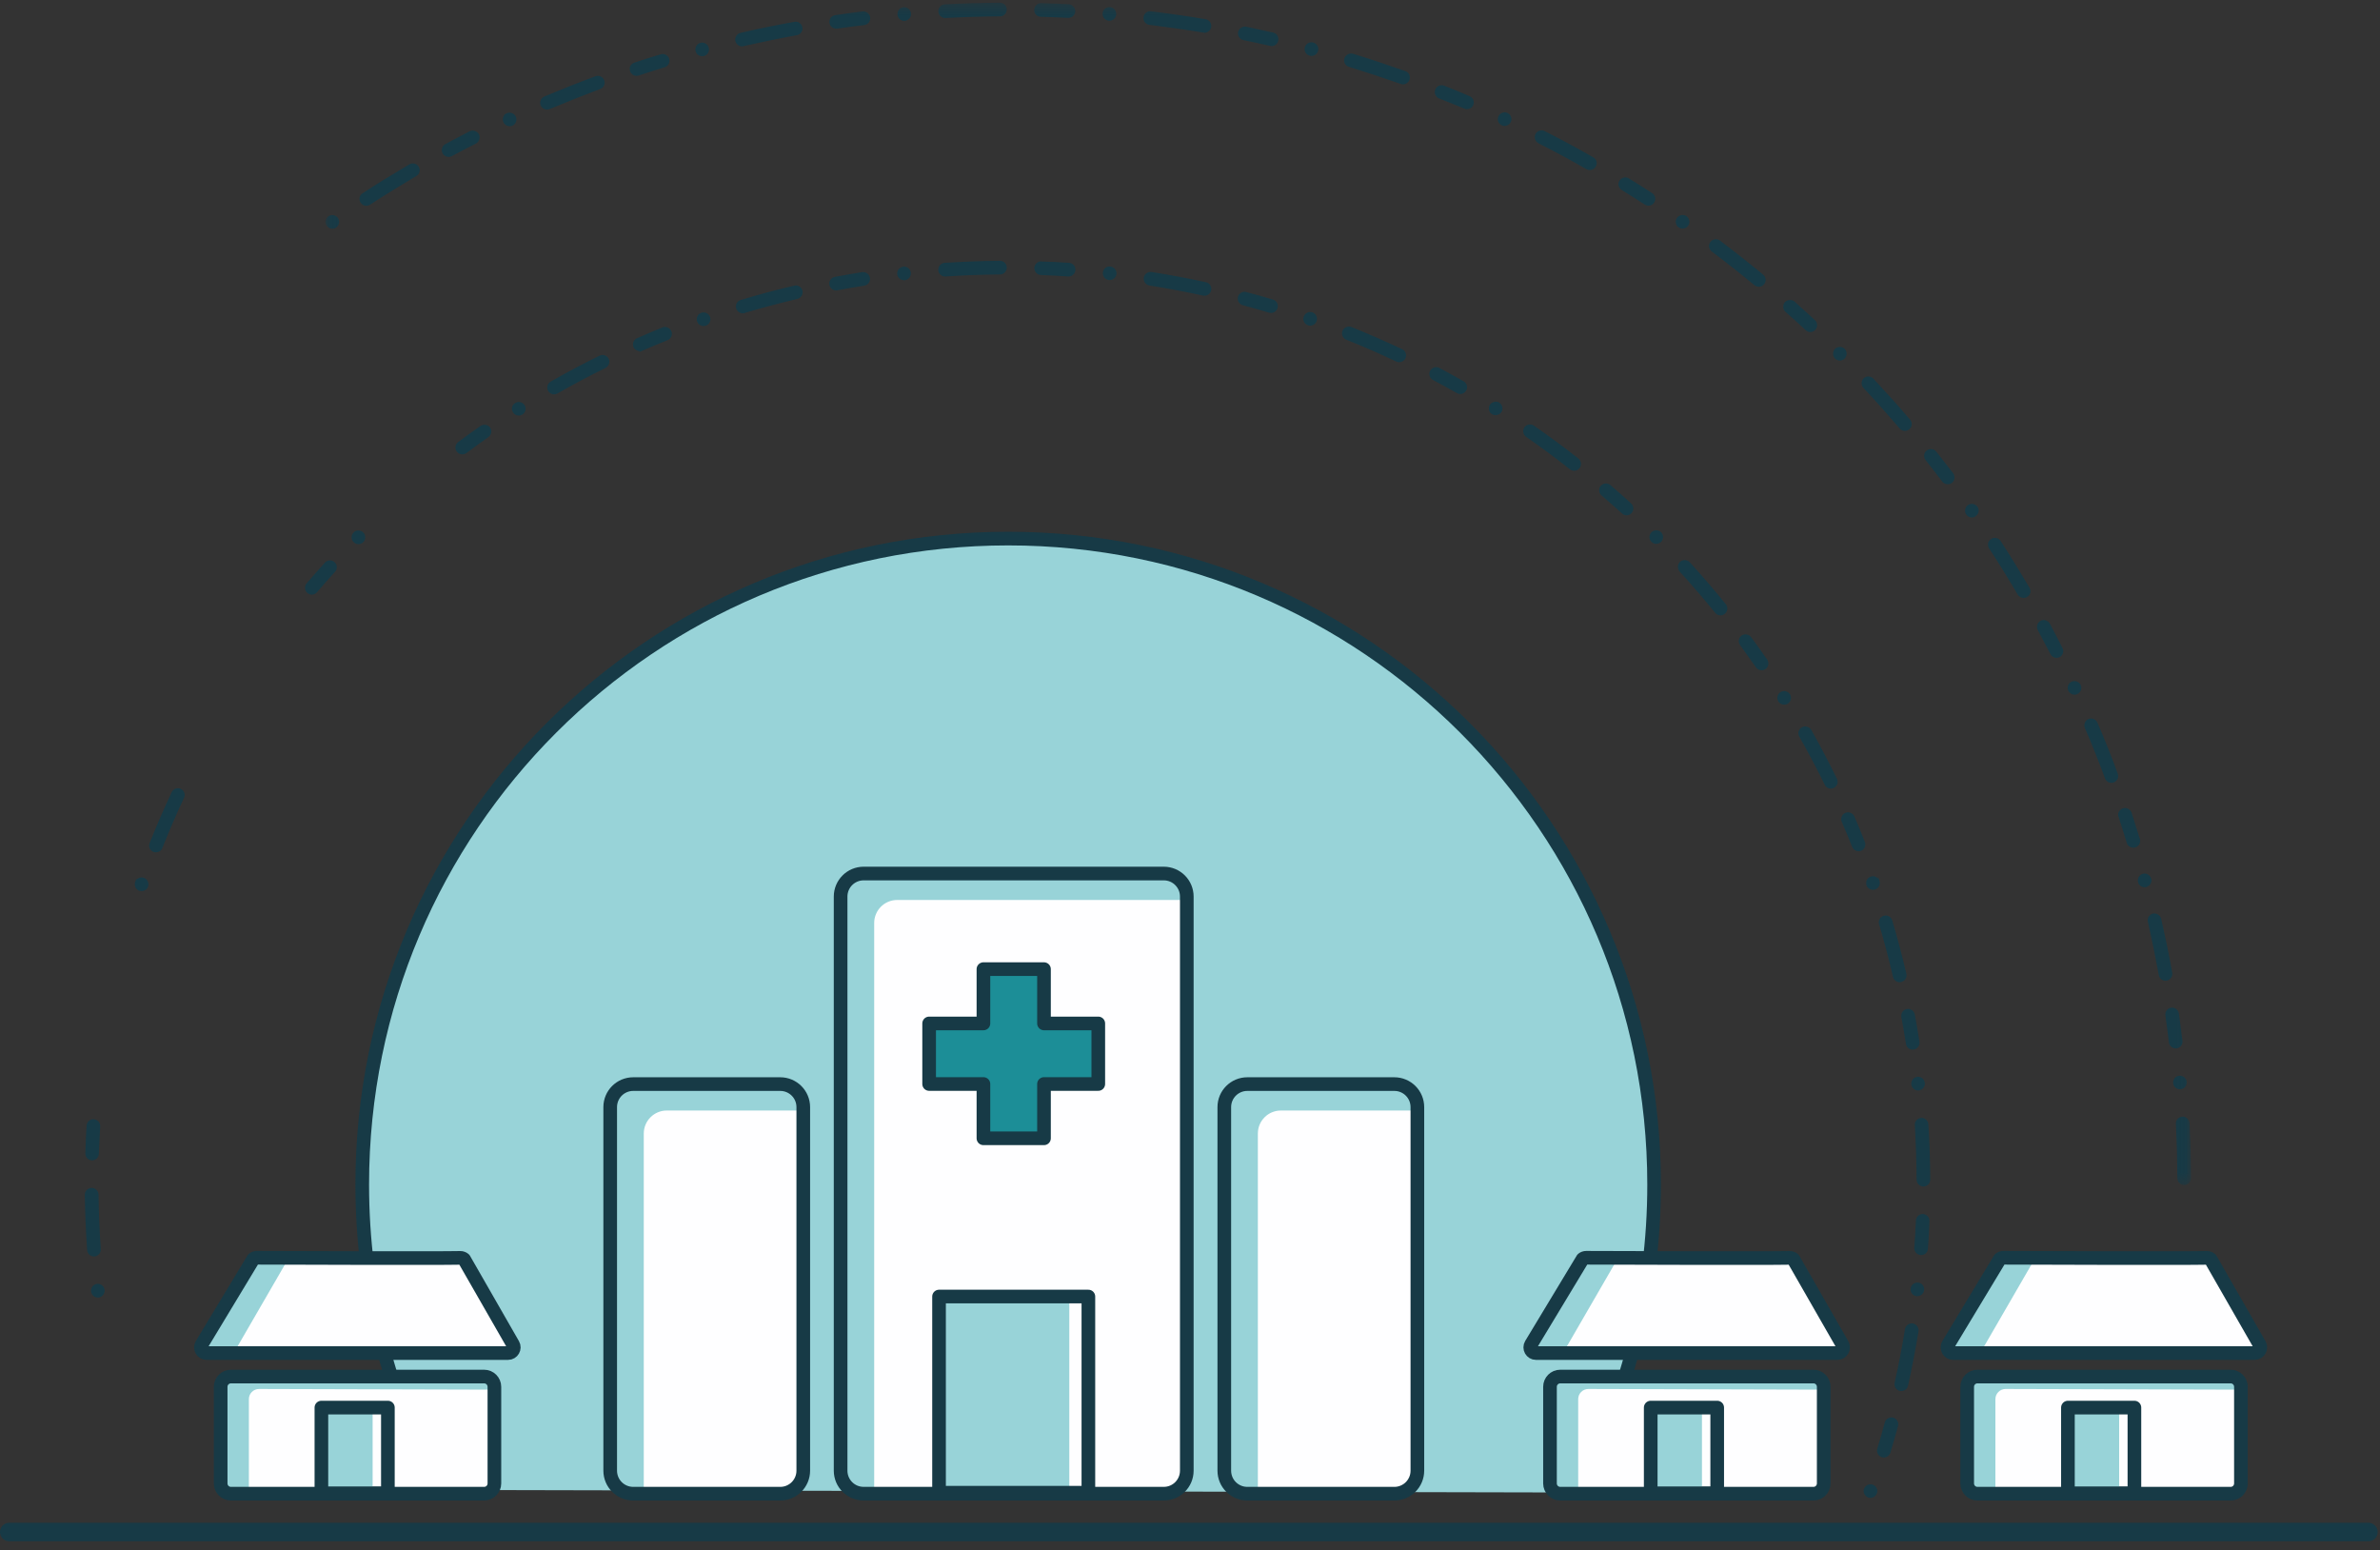 <?xml version="1.0" encoding="UTF-8"?>
<svg width="218px" height="142px" viewBox="0 0 218 142" version="1.1" xmlns="http://www.w3.org/2000/svg" xmlns:xlink="http://www.w3.org/1999/xlink">
    <rect x="0" y="0" width="218" height="142" fill="#333333" stroke="none"/>
    <!-- Generator: Sketch 63.1 (92452) - https://sketch.com -->
    <title>U5M Key Facts-3</title>
    <desc>Created with Sketch.</desc>
    <defs>
        <polygon id="path-1" points="0.06 0.338 170.942 0.338 170.942 108.625 0.06 108.625"></polygon>
    </defs>
    <g id="Exemplars-Platform" stroke="none" stroke-width="1" fill="none" fill-rule="evenodd">
        <g id="U5M-Topic-Page" transform="translate(-822, -1442)">
            <g id="U5M-Key-Facts-3" transform="translate(822, 1437)">
                <g id="Group-61" transform="translate(0, 4)">
                    <g id="Group-3" transform="translate(29.75, 0.912)">
                        <mask id="mask-2" fill="white">
                            <use xlink:href="#path-1"></use>
                        </mask>
                        <g id="Clip-2"></g>
                        <path d="M68.105,1.725 L68.08,1.725 C67.28,1.687 66.43,1.649 65.592,1.625 C65.242,1.625 64.967,1.336 64.98,0.986 C64.992,0.65 65.267,0.375 65.605,0.375 C66.48,0.399 67.33,0.437 68.142,0.475 C68.305,0.487 68.455,0.561 68.567,0.687 C68.692,0.8 68.742,0.962 68.742,1.136 C68.717,1.475 68.442,1.725 68.105,1.725 L68.105,1.725 Z M56.817,1.737 C56.492,1.737 56.217,1.475 56.205,1.149 C56.18,0.787 56.442,0.5 56.792,0.487 C58.417,0.399 60.105,0.349 61.842,0.337 C62.192,0.337 62.467,0.611 62.467,0.962 C62.467,1.125 62.405,1.286 62.28,1.399 C62.167,1.525 62.017,1.587 61.842,1.587 C60.217,1.599 58.542,1.649 56.855,1.737 L56.817,1.737 Z M71.867,1.987 L71.817,1.987 C71.467,1.95 71.217,1.649 71.242,1.299 C71.267,0.962 71.567,0.724 71.917,0.737 C72.08,0.75 72.23,0.824 72.342,0.95 C72.442,1.074 72.505,1.249 72.492,1.412 C72.467,1.737 72.192,1.987 71.867,1.987 L71.867,1.987 Z M53.08,2 C52.755,2 52.48,1.75 52.455,1.425 C52.442,1.262 52.492,1.1 52.592,0.962 C52.705,0.836 52.855,0.761 53.017,0.75 L53.08,0.75 C53.392,0.75 53.667,1 53.692,1.312 C53.73,1.661 53.467,1.961 53.13,2 L53.08,2 Z M46.842,2.711 C46.53,2.711 46.267,2.486 46.23,2.174 C46.205,2.011 46.242,1.85 46.342,1.711 C46.442,1.587 46.592,1.499 46.755,1.475 C47.517,1.362 48.33,1.249 49.255,1.136 C49.605,1.1 49.917,1.349 49.955,1.687 C49.967,1.85 49.93,2.011 49.83,2.15 C49.717,2.274 49.58,2.362 49.405,2.386 C48.605,2.475 47.78,2.586 46.93,2.711 L46.842,2.711 Z M80.58,3.087 C80.542,3.087 80.505,3.087 80.467,3.074 C78.892,2.811 77.23,2.575 75.53,2.362 C75.192,2.324 74.942,2.011 74.992,1.661 C75.03,1.325 75.33,1.074 75.68,1.125 C77.392,1.336 79.067,1.575 80.68,1.85 C80.842,1.874 80.98,1.961 81.08,2.1 C81.18,2.236 81.217,2.399 81.192,2.562 C81.142,2.861 80.88,3.087 80.58,3.087 L80.58,3.087 Z M86.717,4.311 C86.68,4.311 86.63,4.3 86.58,4.287 C85.642,4.075 84.867,3.912 84.142,3.762 C83.805,3.686 83.592,3.362 83.655,3.024 C83.73,2.687 84.067,2.475 84.405,2.536 C85.205,2.711 86.042,2.887 86.867,3.074 C87.03,3.111 87.167,3.2 87.255,3.35 C87.342,3.486 87.367,3.662 87.33,3.825 C87.267,4.111 87.017,4.311 86.717,4.311 L86.717,4.311 Z M38.217,4.337 C37.93,4.337 37.68,4.125 37.605,3.849 C37.567,3.686 37.605,3.524 37.692,3.374 C37.78,3.237 37.917,3.137 38.08,3.1 C39.742,2.711 41.405,2.375 43.017,2.086 C43.342,2.011 43.68,2.25 43.742,2.586 C43.78,2.749 43.742,2.911 43.642,3.05 C43.555,3.187 43.405,3.287 43.242,3.312 C41.592,3.612 39.955,3.949 38.355,4.311 C38.305,4.324 38.267,4.337 38.217,4.337 L38.217,4.337 Z M90.38,5.211 C90.317,5.211 90.267,5.199 90.217,5.187 C89.88,5.099 89.68,4.762 89.767,4.424 C89.855,4.099 90.205,3.886 90.542,3.987 C90.692,4.025 90.83,4.125 90.917,4.274 C91.005,4.411 91.03,4.586 90.98,4.75 C90.905,5.025 90.655,5.211 90.38,5.211 L90.38,5.211 Z M34.567,5.237 C34.28,5.237 34.03,5.049 33.967,4.774 C33.917,4.612 33.942,4.45 34.03,4.3 C34.105,4.161 34.242,4.061 34.405,4.011 C34.73,3.925 35.08,4.125 35.167,4.45 C35.217,4.612 35.192,4.786 35.105,4.925 C35.03,5.075 34.892,5.175 34.73,5.225 C34.68,5.237 34.617,5.237 34.567,5.237 L34.567,5.237 Z M28.567,7.037 C28.292,7.037 28.042,6.861 27.967,6.611 C27.917,6.449 27.917,6.275 27.992,6.125 C28.067,5.986 28.205,5.874 28.355,5.824 C29.292,5.511 30.055,5.275 30.767,5.062 C31.08,4.962 31.455,5.149 31.542,5.461 C31.642,5.8 31.467,6.149 31.13,6.249 C30.455,6.449 29.717,6.687 28.855,6.974 L28.755,7.011 C28.692,7.024 28.63,7.037 28.567,7.037 L28.567,7.037 Z M98.755,7.811 C98.692,7.811 98.617,7.799 98.555,7.775 C97.017,7.236 95.43,6.711 93.817,6.212 C93.48,6.112 93.292,5.761 93.392,5.437 C93.492,5.112 93.855,4.925 94.18,5.012 C95.73,5.487 97.342,6.024 98.967,6.599 C99.13,6.649 99.255,6.761 99.33,6.911 C99.392,7.074 99.405,7.236 99.355,7.399 C99.255,7.649 99.017,7.811 98.755,7.811 L98.755,7.811 Z M104.617,10.086 C104.542,10.086 104.455,10.075 104.38,10.036 C103.705,9.762 102.992,9.461 102.055,9.099 C101.905,9.037 101.792,8.912 101.717,8.762 C101.655,8.612 101.655,8.436 101.717,8.287 C101.83,7.975 102.205,7.811 102.53,7.937 C103.23,8.211 103.967,8.512 104.867,8.899 C105.18,9.025 105.33,9.4 105.192,9.712 C105.105,9.949 104.867,10.086 104.617,10.086 L104.617,10.086 Z M20.355,10.125 C20.105,10.125 19.88,9.975 19.78,9.75 C19.642,9.437 19.792,9.061 20.117,8.925 C21.605,8.3 23.167,7.675 24.792,7.074 C25.105,6.95 25.48,7.124 25.592,7.436 C25.717,7.761 25.555,8.124 25.23,8.237 C23.705,8.812 22.155,9.424 20.605,10.075 C20.517,10.112 20.442,10.125 20.355,10.125 L20.355,10.125 Z M108.067,11.625 C107.967,11.625 107.88,11.599 107.805,11.561 C107.655,11.499 107.542,11.375 107.48,11.212 C107.417,11.062 107.43,10.886 107.505,10.737 C107.642,10.437 108.03,10.287 108.33,10.437 C108.48,10.511 108.605,10.637 108.655,10.787 C108.717,10.95 108.705,11.112 108.63,11.262 C108.53,11.487 108.305,11.625 108.067,11.625 L108.067,11.625 Z M16.93,11.649 L16.93,11.649 C16.692,11.649 16.467,11.511 16.367,11.286 C16.255,11.05 16.305,10.761 16.492,10.587 L16.417,10.587 L16.667,10.461 C16.967,10.325 17.355,10.461 17.492,10.761 C17.642,11.074 17.505,11.449 17.192,11.599 C17.105,11.637 17.017,11.649 16.93,11.649 L16.93,11.649 Z M11.342,14.461 C11.117,14.461 10.905,14.337 10.792,14.137 C10.717,13.987 10.692,13.825 10.742,13.662 C10.792,13.5 10.892,13.362 11.042,13.287 C11.68,12.937 12.392,12.575 13.267,12.112 C13.58,11.961 13.967,12.1 14.117,12.386 C14.267,12.699 14.142,13.074 13.842,13.237 C13.13,13.586 12.417,13.975 11.705,14.35 L11.642,14.387 C11.542,14.437 11.442,14.461 11.342,14.461 L11.342,14.461 Z M115.88,15.661 C115.767,15.661 115.667,15.637 115.567,15.587 C114.142,14.762 112.655,13.961 111.167,13.211 L111.142,13.187 C110.855,13.024 110.755,12.662 110.892,12.362 C111.055,12.062 111.442,11.937 111.742,12.1 C113.28,12.875 114.767,13.686 116.192,14.5 C116.33,14.574 116.43,14.7 116.48,14.862 C116.53,15.025 116.505,15.199 116.417,15.349 C116.305,15.537 116.105,15.661 115.88,15.661 L115.88,15.661 Z M121.242,18.925 C121.117,18.925 121.005,18.886 120.905,18.825 C120.192,18.362 119.48,17.911 118.792,17.486 C118.655,17.399 118.555,17.262 118.517,17.1 C118.467,16.937 118.505,16.774 118.592,16.625 C118.767,16.349 119.167,16.249 119.442,16.425 C120.155,16.861 120.867,17.312 121.58,17.775 C121.717,17.861 121.817,18.011 121.855,18.174 C121.892,18.336 121.855,18.5 121.767,18.636 C121.655,18.825 121.455,18.925 121.242,18.925 L121.242,18.925 Z M3.805,18.937 C3.592,18.937 3.392,18.825 3.28,18.649 C3.192,18.512 3.155,18.336 3.192,18.174 C3.23,18.011 3.317,17.875 3.467,17.787 C4.842,16.887 6.292,16 7.755,15.136 C8.042,14.962 8.442,15.075 8.605,15.361 C8.78,15.661 8.68,16.05 8.38,16.212 C6.955,17.062 5.517,17.937 4.142,18.836 C4.042,18.899 3.93,18.937 3.805,18.937 L3.805,18.937 Z M124.367,21.024 C124.242,21.024 124.117,20.986 124.005,20.912 C123.867,20.824 123.78,20.674 123.755,20.511 C123.717,20.349 123.755,20.187 123.855,20.049 C124.03,19.8 124.367,19.712 124.63,19.836 L124.63,19.824 L124.73,19.886 C125.005,20.086 125.08,20.487 124.88,20.761 C124.767,20.924 124.567,21.024 124.367,21.024 L124.367,21.024 Z M0.692,21.036 C0.48,21.036 0.292,20.936 0.18,20.761 C0.08,20.624 0.042,20.461 0.067,20.299 C0.105,20.149 0.18,20.012 0.305,19.912 L0.33,19.899 C0.605,19.7 1.005,19.774 1.205,20.049 C1.392,20.337 1.33,20.724 1.042,20.924 C0.942,21 0.817,21.036 0.692,21.036 L0.692,21.036 Z M131.355,26.349 C131.205,26.349 131.067,26.299 130.955,26.212 C129.717,25.187 128.405,24.149 127.042,23.124 C126.767,22.911 126.705,22.512 126.917,22.25 C127.117,21.974 127.517,21.911 127.792,22.124 C129.142,23.137 130.467,24.187 131.755,25.249 C132.017,25.475 132.055,25.862 131.83,26.125 C131.717,26.275 131.542,26.349 131.355,26.349 L131.355,26.349 Z M136.067,30.5 C135.905,30.5 135.755,30.437 135.642,30.325 C134.967,29.7 134.367,29.149 133.792,28.649 C133.542,28.424 133.517,28.024 133.742,27.761 C133.967,27.525 134.38,27.499 134.63,27.711 C135.23,28.25 135.83,28.799 136.492,29.411 C136.617,29.524 136.68,29.674 136.692,29.85 C136.692,30.012 136.642,30.175 136.517,30.299 C136.405,30.425 136.242,30.5 136.067,30.5 L136.067,30.5 Z M138.767,33.111 C138.605,33.111 138.455,33.037 138.33,32.925 C138.217,32.799 138.142,32.649 138.155,32.475 C138.155,32.312 138.217,32.162 138.33,32.037 C138.567,31.811 138.98,31.8 139.217,32.037 C139.455,32.286 139.455,32.675 139.217,32.925 C139.092,33.037 138.942,33.111 138.767,33.111 L138.767,33.111 Z M144.73,39.55 C144.542,39.55 144.367,39.474 144.255,39.337 C143.167,38.061 142.055,36.811 140.93,35.611 L140.917,35.6 C140.705,35.337 140.717,34.962 140.967,34.724 C141.205,34.5 141.617,34.524 141.842,34.762 C143.017,36.024 144.155,37.286 145.205,38.524 C145.317,38.649 145.367,38.812 145.355,38.987 C145.342,39.149 145.255,39.3 145.13,39.411 C145.017,39.5 144.88,39.55 144.73,39.55 L144.73,39.55 Z M148.655,44.437 C148.455,44.437 148.267,44.35 148.155,44.199 C147.705,43.6 147.217,42.975 146.63,42.224 C146.417,41.95 146.455,41.561 146.73,41.349 C146.992,41.136 147.405,41.186 147.605,41.449 C148.142,42.124 148.667,42.799 149.155,43.436 C149.355,43.712 149.305,44.111 149.03,44.324 C148.917,44.4 148.792,44.437 148.655,44.437 L148.655,44.437 Z M150.867,47.486 C150.655,47.486 150.467,47.386 150.355,47.212 C150.255,47.074 150.217,46.911 150.255,46.75 C150.28,46.587 150.367,46.437 150.505,46.349 C150.78,46.149 151.18,46.225 151.38,46.499 C151.58,46.774 151.505,47.174 151.217,47.362 C151.117,47.436 150.992,47.486 150.867,47.486 L150.867,47.486 Z M155.605,54.85 C155.392,54.85 155.18,54.736 155.067,54.55 C154.23,53.124 153.355,51.699 152.442,50.311 C152.355,50.175 152.33,49.999 152.355,49.836 C152.392,49.674 152.492,49.537 152.63,49.45 C152.905,49.261 153.317,49.35 153.492,49.624 C154.392,51 155.28,52.449 156.142,53.912 C156.23,54.061 156.255,54.225 156.217,54.387 C156.167,54.55 156.067,54.686 155.93,54.762 C155.83,54.824 155.717,54.85 155.605,54.85 L155.605,54.85 Z M158.617,60.337 C158.38,60.337 158.167,60.211 158.067,59.999 C157.63,59.161 157.255,58.462 156.905,57.799 C156.742,57.499 156.855,57.112 157.155,56.95 C157.455,56.787 157.842,56.911 158.005,57.2 C158.38,57.911 158.78,58.662 159.167,59.437 C159.242,59.574 159.267,59.75 159.205,59.912 C159.155,60.062 159.055,60.199 158.905,60.275 C158.817,60.311 158.717,60.337 158.617,60.337 L158.617,60.337 Z M160.267,63.712 C160.03,63.712 159.805,63.574 159.705,63.35 C159.63,63.2 159.617,63.037 159.68,62.875 C159.73,62.711 159.855,62.586 160.005,62.525 C160.305,62.375 160.692,62.525 160.83,62.825 C160.98,63.137 160.842,63.512 160.53,63.649 C160.442,63.699 160.355,63.712 160.267,63.712 L160.267,63.712 Z M163.642,71.787 C163.392,71.787 163.155,71.625 163.067,71.386 C162.505,69.875 161.892,68.324 161.217,66.761 C161.155,66.611 161.155,66.437 161.217,66.286 C161.28,66.125 161.392,66 161.555,65.936 C161.867,65.812 162.242,65.962 162.367,66.275 C163.03,67.799 163.655,69.374 164.23,70.95 C164.355,71.275 164.18,71.625 163.867,71.75 C163.792,71.774 163.717,71.787 163.642,71.787 L163.642,71.787 Z M165.655,77.725 C165.38,77.725 165.13,77.549 165.055,77.286 C164.83,76.525 164.567,75.724 164.305,74.912 C164.242,74.75 164.255,74.586 164.33,74.437 C164.405,74.287 164.542,74.175 164.692,74.125 C165.017,74.011 165.38,74.199 165.492,74.511 C165.792,75.437 166.03,76.199 166.255,76.924 C166.355,77.25 166.167,77.599 165.842,77.699 C165.78,77.725 165.717,77.725 165.655,77.725 L165.655,77.725 Z M166.692,81.349 C166.405,81.349 166.155,81.162 166.092,80.886 C165.992,80.55 166.192,80.211 166.53,80.112 C166.855,80.025 167.205,80.237 167.292,80.561 C167.342,80.724 167.317,80.886 167.23,81.036 C167.142,81.186 167.005,81.286 166.855,81.325 C166.792,81.336 166.742,81.349 166.692,81.349 L166.692,81.349 Z M168.605,89.912 C168.305,89.912 168.042,89.7 167.992,89.4 C167.692,87.775 167.355,86.136 166.992,84.511 C166.905,84.175 167.117,83.836 167.455,83.762 C167.792,83.699 168.13,83.912 168.205,84.237 C168.58,85.886 168.93,87.549 169.217,89.175 C169.28,89.511 169.055,89.836 168.717,89.899 C168.68,89.912 168.642,89.912 168.605,89.912 L168.605,89.912 Z M169.53,96.112 C169.217,96.112 168.955,95.874 168.917,95.561 C168.805,94.624 168.692,93.836 168.592,93.087 C168.542,92.749 168.78,92.425 169.117,92.386 C169.455,92.324 169.78,92.575 169.83,92.911 C169.942,93.749 170.055,94.6 170.155,95.411 C170.205,95.761 169.955,96.062 169.617,96.112 L169.53,96.112 Z M169.917,99.85 C169.592,99.85 169.33,99.612 169.305,99.287 C169.28,99.125 169.342,98.961 169.442,98.825 C169.555,98.699 169.705,98.625 169.867,98.612 C170.205,98.586 170.517,98.836 170.542,99.175 C170.555,99.337 170.505,99.5 170.405,99.636 C170.292,99.762 170.142,99.836 169.98,99.85 L169.917,99.85 Z M170.317,108.625 L170.317,108.625 C169.967,108.625 169.692,108.35 169.692,108 C169.68,106.336 169.642,104.662 169.555,103.024 C169.542,102.849 169.605,102.687 169.717,102.562 C169.83,102.436 169.98,102.375 170.142,102.362 C170.455,102.324 170.78,102.612 170.805,102.949 C170.892,104.612 170.93,106.312 170.942,108 C170.942,108.336 170.667,108.625 170.317,108.625 L170.317,108.625 Z" id="Fill-1" fill="#173A46" mask="url(#mask-2)"></path>
                    </g>
                    <path d="M97.88,26.324 L97.842,26.324 C97.117,26.274 96.317,26.224 95.342,26.188 C95.005,26.174 94.73,25.887 94.742,25.537 C94.755,25.212 95.03,24.938 95.367,24.938 L95.392,24.949 C96.23,24.974 97.092,25.012 97.93,25.074 C98.092,25.088 98.242,25.162 98.355,25.287 C98.467,25.413 98.517,25.574 98.505,25.736 C98.48,26.061 98.205,26.324 97.88,26.324 L97.88,26.324 Z M86.542,26.338 L86.542,26.324 C86.23,26.311 85.967,26.061 85.942,25.749 C85.917,25.4 86.18,25.1 86.517,25.074 C88.155,24.974 89.855,24.899 91.592,24.888 C91.942,24.888 92.217,25.162 92.217,25.513 C92.217,25.849 91.942,26.138 91.605,26.138 C89.955,26.149 88.28,26.212 86.605,26.324 L86.542,26.338 Z M101.642,26.65 L101.58,26.65 C101.23,26.611 100.98,26.299 101.017,25.962 C101.055,25.613 101.355,25.361 101.705,25.413 C102.055,25.45 102.305,25.763 102.267,26.099 C102.23,26.412 101.955,26.65 101.642,26.65 L101.642,26.65 Z M82.805,26.663 C82.48,26.663 82.217,26.424 82.18,26.111 C82.142,25.775 82.392,25.463 82.742,25.424 C83.08,25.374 83.392,25.637 83.43,25.975 C83.467,26.311 83.217,26.624 82.88,26.663 L82.805,26.663 Z M76.592,27.6 C76.292,27.6 76.03,27.388 75.967,27.087 C75.905,26.749 76.13,26.424 76.467,26.361 C77.33,26.199 78.18,26.049 78.967,25.925 C79.317,25.887 79.63,26.111 79.68,26.45 C79.742,26.787 79.505,27.111 79.167,27.162 C78.292,27.299 77.492,27.438 76.705,27.588 C76.667,27.6 76.63,27.6 76.592,27.6 L76.592,27.6 Z M110.33,28.087 C110.28,28.087 110.242,28.074 110.192,28.074 C108.605,27.724 106.955,27.412 105.292,27.149 C104.942,27.087 104.717,26.774 104.767,26.424 C104.817,26.099 105.142,25.861 105.48,25.912 C107.13,26.174 108.805,26.486 110.467,26.849 C110.63,26.887 110.767,26.975 110.855,27.125 C110.942,27.262 110.98,27.424 110.942,27.6 C110.88,27.874 110.617,28.087 110.33,28.087 L110.33,28.087 Z M116.417,29.662 C116.355,29.662 116.292,29.649 116.242,29.637 C115.467,29.399 114.692,29.186 113.83,28.95 C113.505,28.861 113.305,28.525 113.392,28.186 C113.48,27.861 113.83,27.65 114.155,27.75 C115.067,27.986 115.867,28.213 116.592,28.436 C116.93,28.525 117.117,28.874 117.017,29.213 C116.942,29.475 116.705,29.662 116.417,29.662 L116.417,29.662 Z M68.042,29.699 C67.767,29.699 67.517,29.513 67.43,29.249 C67.392,29.087 67.405,28.924 67.48,28.774 C67.567,28.624 67.692,28.512 67.855,28.475 C69.467,27.986 71.117,27.538 72.755,27.162 C73.08,27.075 73.43,27.288 73.505,27.624 C73.58,27.95 73.38,28.287 73.042,28.375 C71.417,28.762 69.805,29.186 68.255,29.649 L68.217,29.675 C68.155,29.686 68.092,29.699 68.042,29.699 L68.042,29.699 Z M120.005,30.825 C119.942,30.825 119.867,30.811 119.805,30.787 C119.642,30.736 119.517,30.624 119.442,30.474 C119.367,30.324 119.367,30.15 119.417,29.999 C119.53,29.675 119.892,29.499 120.217,29.611 C120.367,29.662 120.492,29.775 120.567,29.924 C120.642,30.088 120.655,30.25 120.592,30.413 C120.505,30.663 120.267,30.825 120.005,30.825 L120.005,30.825 Z M64.455,30.861 C64.18,30.861 63.942,30.699 63.855,30.45 C63.805,30.287 63.805,30.124 63.88,29.962 C63.955,29.811 64.08,29.699 64.242,29.649 C64.555,29.537 64.93,29.712 65.042,30.038 C65.142,30.337 64.992,30.686 64.692,30.811 L64.655,30.825 C64.592,30.849 64.517,30.861 64.455,30.861 L64.455,30.861 Z M58.542,33.249 L58.63,33.163 C58.38,33.163 58.142,33.024 58.03,32.8 C57.967,32.638 57.967,32.474 58.017,32.325 C58.08,32.161 58.205,32.036 58.355,31.975 C59.142,31.624 59.93,31.299 60.68,30.986 C60.992,30.861 61.367,31.025 61.492,31.338 C61.63,31.65 61.467,32.025 61.155,32.149 C60.38,32.462 59.63,32.774 58.855,33.113 L58.542,33.249 Z M128.167,34.174 C128.067,34.174 127.98,34.163 127.892,34.111 C126.392,33.399 124.855,32.724 123.317,32.111 C123.167,32.049 123.042,31.936 122.98,31.787 C122.905,31.624 122.905,31.45 122.967,31.299 C123.092,30.986 123.467,30.837 123.78,30.949 C125.305,31.561 126.867,32.249 128.442,32.986 C128.592,33.063 128.705,33.187 128.755,33.337 C128.817,33.499 128.805,33.674 128.73,33.812 C128.63,34.036 128.405,34.174 128.167,34.174 L128.167,34.174 Z M133.755,37.087 C133.655,37.087 133.542,37.062 133.442,36.999 C132.692,36.574 131.955,36.174 131.255,35.799 C130.955,35.636 130.83,35.261 130.992,34.962 C131.155,34.661 131.542,34.536 131.842,34.699 C132.617,35.111 133.342,35.513 134.067,35.925 C134.205,35.999 134.305,36.138 134.355,36.288 C134.405,36.45 134.38,36.624 134.292,36.774 C134.192,36.963 133.98,37.087 133.755,37.087 L133.755,37.087 Z M50.755,37.125 C50.53,37.125 50.317,36.999 50.205,36.799 C50.042,36.511 50.142,36.124 50.442,35.949 C51.93,35.1 53.442,34.299 54.917,33.575 C55.217,33.425 55.605,33.549 55.755,33.861 C55.905,34.163 55.767,34.536 55.467,34.699 C53.955,35.437 52.48,36.224 51.067,37.036 C50.967,37.087 50.855,37.125 50.755,37.125 L50.755,37.125 Z M136.992,39.024 C136.88,39.024 136.767,39 136.667,38.937 C136.517,38.85 136.417,38.712 136.392,38.549 C136.355,38.386 136.38,38.213 136.467,38.074 C136.642,37.8 137.042,37.7 137.33,37.874 L137.355,37.9 C137.63,38.087 137.705,38.462 137.53,38.738 C137.405,38.924 137.217,39.024 136.992,39.024 L136.992,39.024 Z M47.517,39.062 C47.305,39.062 47.105,38.95 46.992,38.774 C46.905,38.624 46.867,38.462 46.905,38.299 C46.942,38.136 47.042,37.999 47.192,37.913 C47.467,37.724 47.867,37.824 48.042,38.099 C48.142,38.249 48.167,38.411 48.13,38.575 C48.092,38.724 48.005,38.85 47.88,38.95 L47.855,38.962 C47.755,39.024 47.642,39.062 47.517,39.062 L47.517,39.062 Z M42.342,42.611 C42.142,42.611 41.955,42.524 41.842,42.361 C41.63,42.087 41.692,41.7 41.967,41.486 C42.642,40.986 43.33,40.486 44.017,40.011 C44.292,39.825 44.705,39.888 44.892,40.161 C45.092,40.45 45.017,40.837 44.73,41.038 C44.03,41.524 43.355,42.025 42.717,42.499 C42.605,42.574 42.48,42.611 42.342,42.611 L42.342,42.611 Z M144.192,44.111 C144.055,44.111 143.917,44.074 143.805,43.986 C142.48,42.937 141.13,41.937 139.792,41.011 C139.505,40.812 139.442,40.424 139.63,40.138 C139.817,39.861 140.23,39.788 140.505,39.988 C141.892,40.949 143.267,41.963 144.58,42.999 C144.842,43.213 144.892,43.611 144.68,43.874 C144.555,44.036 144.38,44.111 144.192,44.111 L144.192,44.111 Z M148.98,48.199 C148.83,48.199 148.68,48.136 148.567,48.024 C147.905,47.424 147.292,46.886 146.692,46.374 C146.567,46.261 146.492,46.111 146.48,45.949 C146.467,45.775 146.517,45.613 146.63,45.486 C146.855,45.236 147.255,45.212 147.505,45.424 C148.117,45.949 148.755,46.511 149.405,47.111 C149.655,47.349 149.68,47.736 149.442,47.999 C149.33,48.124 149.155,48.199 148.98,48.199 L148.98,48.199 Z M151.705,50.812 C151.542,50.812 151.38,50.749 151.267,50.624 C151.017,50.386 151.03,49.988 151.267,49.749 C151.505,49.513 151.917,49.513 152.155,49.749 C152.267,49.861 152.33,50.024 152.33,50.187 C152.33,50.35 152.267,50.513 152.155,50.624 C152.03,50.749 151.867,50.812 151.705,50.812 L151.705,50.812 Z M32.83,50.837 C32.667,50.837 32.505,50.775 32.392,50.649 C32.267,50.536 32.205,50.386 32.205,50.212 C32.205,50.049 32.267,49.888 32.392,49.775 L32.405,49.749 C32.642,49.525 33.042,49.536 33.28,49.775 C33.392,49.888 33.455,50.038 33.455,50.212 C33.455,50.374 33.392,50.536 33.28,50.649 C33.155,50.775 33.005,50.837 32.83,50.837 L32.83,50.837 Z M28.567,55.463 C28.417,55.463 28.267,55.4 28.155,55.312 C28.03,55.2 27.955,55.049 27.942,54.888 C27.93,54.712 27.98,54.549 28.092,54.424 C28.605,53.824 29.155,53.199 29.767,52.524 C29.992,52.275 30.405,52.261 30.642,52.488 C30.905,52.712 30.917,53.113 30.692,53.361 C30.092,54.024 29.555,54.636 29.042,55.236 C28.917,55.374 28.742,55.463 28.567,55.463 L28.567,55.463 Z M157.592,57.361 C157.405,57.361 157.217,57.275 157.105,57.125 C156.042,55.825 154.942,54.536 153.842,53.337 C153.742,53.213 153.68,53.049 153.692,52.886 C153.692,52.724 153.767,52.562 153.892,52.449 C154.13,52.236 154.555,52.249 154.78,52.499 C155.88,53.699 156.992,54.999 158.08,56.338 C158.292,56.611 158.255,56.999 157.98,57.225 C157.867,57.312 157.73,57.361 157.592,57.361 L157.592,57.361 Z M161.355,62.388 C161.142,62.388 160.955,62.288 160.842,62.125 C160.317,61.374 159.842,60.713 159.392,60.088 C159.192,59.812 159.242,59.424 159.517,59.213 C159.792,59.024 160.205,59.087 160.392,59.349 C160.892,60.024 161.392,60.725 161.867,61.411 C162.067,61.7 161.992,62.087 161.705,62.288 C161.605,62.349 161.48,62.388 161.355,62.388 L161.355,62.388 Z M163.43,65.537 C163.205,65.537 163.005,65.436 162.892,65.25 L162.892,65.237 C162.805,65.088 162.78,64.938 162.817,64.775 C162.855,64.612 162.955,64.475 163.092,64.386 C163.38,64.213 163.78,64.299 163.955,64.587 C164.042,64.725 164.067,64.899 164.03,65.061 C163.992,65.224 163.892,65.362 163.755,65.45 C163.655,65.513 163.542,65.537 163.43,65.537 L163.43,65.537 Z M167.692,73.225 C167.455,73.225 167.242,73.099 167.142,72.874 C166.405,71.388 165.63,69.899 164.805,68.462 C164.642,68.163 164.742,67.787 165.042,67.612 C165.342,67.449 165.742,67.561 165.905,67.85 C166.73,69.313 167.517,70.811 168.255,72.325 C168.33,72.474 168.342,72.65 168.292,72.8 C168.23,72.963 168.117,73.087 167.967,73.163 C167.892,73.213 167.792,73.225 167.692,73.225 L167.692,73.225 Z M170.242,78.962 C169.98,78.962 169.755,78.811 169.655,78.575 C169.38,77.874 169.08,77.136 168.717,76.311 L168.705,76.274 C168.63,76.124 168.63,75.949 168.692,75.799 C168.755,75.636 168.867,75.513 169.03,75.45 C169.33,75.311 169.717,75.463 169.855,75.775 C170.192,76.574 170.53,77.362 170.817,78.113 C170.942,78.425 170.792,78.788 170.467,78.924 C170.392,78.95 170.317,78.962 170.242,78.962 L170.242,78.962 Z M14.28,79.061 C14.205,79.061 14.13,79.05 14.055,79.024 C13.73,78.888 13.58,78.538 13.705,78.213 C14.317,76.686 14.992,75.112 15.73,73.549 C15.867,73.249 16.255,73.099 16.555,73.249 C16.867,73.399 17.005,73.761 16.855,74.074 C16.155,75.563 15.492,77.112 14.867,78.674 C14.78,78.912 14.542,79.061 14.28,79.061 L14.28,79.061 Z M171.555,82.499 C171.292,82.499 171.055,82.338 170.967,82.087 C170.917,81.924 170.93,81.749 170.992,81.6 C171.067,81.45 171.192,81.338 171.355,81.288 C171.592,81.199 171.867,81.288 172.03,81.462 L172.03,81.311 L172.155,81.674 C172.255,81.999 172.092,82.349 171.767,82.462 C171.705,82.488 171.63,82.499 171.555,82.499 L171.555,82.499 Z M12.967,82.612 C12.905,82.612 12.83,82.6 12.767,82.588 C12.605,82.524 12.48,82.412 12.405,82.261 C12.342,82.112 12.33,81.936 12.38,81.787 L12.505,81.436 L12.505,81.574 C12.667,81.388 12.942,81.311 13.18,81.4 C13.33,81.45 13.455,81.561 13.53,81.713 C13.605,81.863 13.617,82.025 13.567,82.175 L13.567,82.199 C13.48,82.449 13.242,82.612 12.967,82.612 L12.967,82.612 Z M174.005,90.962 C173.717,90.962 173.455,90.749 173.392,90.474 C173.005,88.811 172.58,87.186 172.117,85.649 C172.067,85.487 172.092,85.324 172.167,85.174 C172.242,85.024 172.38,84.924 172.542,84.874 C172.867,84.775 173.217,84.962 173.317,85.287 C173.792,86.874 174.23,88.525 174.617,90.186 C174.692,90.537 174.48,90.862 174.142,90.936 C174.105,90.949 174.055,90.962 174.005,90.962 L174.005,90.962 Z M175.192,97.136 C174.88,97.136 174.63,96.913 174.58,96.6 C174.442,95.763 174.305,94.924 174.155,94.15 C174.13,93.974 174.167,93.811 174.255,93.674 C174.355,93.538 174.492,93.449 174.667,93.412 C174.992,93.349 175.33,93.588 175.392,93.912 C175.53,94.662 175.667,95.474 175.817,96.412 C175.867,96.749 175.63,97.075 175.292,97.125 C175.255,97.136 175.23,97.136 175.192,97.136 L175.192,97.136 Z M175.68,100.875 C175.367,100.875 175.105,100.636 175.067,100.324 C175.03,99.974 175.28,99.662 175.617,99.625 C175.992,99.587 176.267,99.849 176.305,100.186 C176.33,100.35 176.28,100.513 176.167,100.649 C176.067,100.775 175.917,100.849 175.755,100.875 L175.68,100.875 Z M8.43,107.275 L8.417,107.275 C8.067,107.261 7.805,106.975 7.817,106.624 C7.842,105.775 7.88,104.924 7.93,104.1 C7.955,103.749 8.255,103.475 8.592,103.511 C8.767,103.525 8.917,103.599 9.03,103.724 C9.13,103.85 9.192,104 9.18,104.174 C9.13,104.988 9.092,105.825 9.055,106.663 C9.042,107.013 8.767,107.275 8.43,107.275 L8.43,107.275 Z M176.18,109.675 L176.18,109.675 C175.842,109.675 175.555,109.386 175.555,109.05 C175.542,107.388 175.492,105.713 175.392,104.05 C175.38,103.888 175.43,103.724 175.542,103.599 C175.655,103.475 175.805,103.399 175.967,103.386 C176.305,103.362 176.617,103.638 176.63,103.974 C176.742,105.636 176.792,107.338 176.805,109.037 C176.805,109.386 176.53,109.662 176.18,109.675 L176.18,109.675 Z M175.98,115.949 L175.93,115.949 C175.58,115.925 175.33,115.624 175.342,115.287 C175.405,114.561 175.442,113.774 175.492,112.8 C175.505,112.449 175.78,112.186 176.117,112.186 L176.142,112.186 C176.305,112.199 176.455,112.275 176.567,112.388 C176.68,112.511 176.742,112.674 176.73,112.837 C176.705,113.688 176.655,114.537 176.592,115.374 C176.567,115.699 176.305,115.949 175.98,115.949 L175.98,115.949 Z M8.605,116.075 C8.28,116.075 8.005,115.825 7.98,115.499 C7.867,113.811 7.792,112.099 7.767,110.424 C7.767,110.088 8.042,109.799 8.392,109.799 C8.742,109.799 9.017,110.074 9.03,110.413 C9.042,112.037 9.117,113.724 9.23,115.4 C9.255,115.749 8.992,116.049 8.655,116.075 L8.605,116.075 Z M175.617,119.712 L175.555,119.712 C175.205,119.675 174.967,119.363 175.005,119.024 C175.042,118.688 175.342,118.436 175.692,118.475 C175.867,118.487 176.017,118.575 176.117,118.699 C176.217,118.838 176.267,119 176.242,119.163 C176.205,119.475 175.942,119.712 175.617,119.712 L175.617,119.712 Z M8.967,119.838 C8.642,119.838 8.38,119.599 8.342,119.287 C8.317,119.112 8.367,118.95 8.467,118.824 C8.58,118.688 8.717,118.612 8.892,118.588 C9.23,118.549 9.542,118.799 9.58,119.136 C9.617,119.475 9.38,119.788 9.03,119.838 L8.967,119.838 Z M174.155,128.399 C174.105,128.399 174.067,128.399 174.017,128.387 C173.68,128.311 173.467,127.974 173.542,127.638 C173.905,126.049 174.217,124.399 174.492,122.737 C174.542,122.399 174.867,122.162 175.205,122.212 C175.542,122.275 175.78,122.588 175.73,122.936 C175.455,124.575 175.142,126.249 174.767,127.913 C174.705,128.199 174.455,128.399 174.155,128.399 L174.155,128.399 Z M172.555,134.487 C172.492,134.487 172.43,134.475 172.367,134.463 C172.042,134.363 171.855,134.012 171.955,133.674 C172.192,132.913 172.417,132.099 172.642,131.274 C172.73,130.949 173.092,130.749 173.417,130.837 C173.742,130.925 173.942,131.274 173.855,131.6 C173.642,132.388 173.405,133.186 173.155,134.05 C173.067,134.313 172.83,134.487 172.555,134.487 L172.555,134.487 Z" id="Fill-4" fill="#173A46"></path>
                    <path d="M171.329,138.187 C171.167,138.187 171.004,138.124 170.892,137.999 C170.829,137.949 170.779,137.874 170.754,137.799 C170.717,137.724 170.704,137.649 170.704,137.562 C170.704,137.474 170.717,137.399 170.754,137.324 C170.779,137.249 170.829,137.174 170.892,137.124 C171.117,136.887 171.542,136.887 171.767,137.124 C171.829,137.174 171.879,137.249 171.904,137.324 C171.942,137.399 171.954,137.474 171.954,137.562 C171.954,137.649 171.942,137.724 171.904,137.799 C171.879,137.874 171.829,137.949 171.767,137.999 C171.717,138.062 171.642,138.112 171.567,138.137 C171.492,138.174 171.417,138.187 171.329,138.187" id="Fill-6" fill="#173A46"></path>
                    <g id="Group-11" transform="translate(32.5, 49.663)">
                        <path d="M111.87,88.032 C116.425,79.648 119.011,70.041 119.011,59.83 C119.011,27.155 92.521,0.665 59.846,0.665 C27.17,0.665 0.68,27.155 0.68,59.83 C0.68,69.947 3.22,79.472 7.698,87.801" id="Fill-8" fill="#98D3D8"></path>
                        <path d="M111.87,88.032 C116.425,79.648 119.011,70.041 119.011,59.83 C119.011,27.155 92.521,0.665 59.846,0.665 C27.17,0.665 0.68,27.155 0.68,59.83 C0.68,69.947 3.22,79.472 7.698,87.801" id="Stroke-10" stroke="#173A46" stroke-width="1.25"></path>
                    </g>
                    <line x1="0.847" y1="141.315" x2="216.94" y2="141.315" id="Stroke-12" stroke="#173A46" stroke-width="1.694" stroke-linecap="round"></line>
                    <path d="M71.469,100.29 L58.001,100.29 C56.836,100.29 55.892,101.234 55.892,102.399 L55.892,135.695 C55.892,136.861 56.836,137.805 58.001,137.805 L71.469,137.805 C72.633,137.805 73.577,136.861 73.577,135.695 L73.577,102.399 C73.577,101.234 72.633,100.29 71.469,100.29" id="Fill-14" fill="#98D3D8"></path>
                    <path d="M127.718,100.29 L114.25,100.29 C113.085,100.29 112.142,101.234 112.142,102.399 L112.142,135.695 C112.142,136.861 113.085,137.805 114.25,137.805 L127.718,137.805 C128.883,137.805 129.827,136.861 129.827,135.695 L129.827,102.399 C129.827,101.234 128.883,100.29 127.718,100.29" id="Fill-16" fill="#98D3D8"></path>
                    <path d="M106.599,81.005 L79.106,81.005 C77.941,81.005 76.997,81.95 76.997,83.114 L76.997,135.695 C76.997,136.862 77.941,137.804 79.106,137.804 L106.599,137.804 C107.763,137.804 108.707,136.862 108.707,135.695 L108.707,83.114 C108.707,81.95 107.763,81.005 106.599,81.005" id="Fill-18" fill="#98D3D8"></path>
                    <path d="M61.075,102.71 C59.91,102.71 58.967,103.654 58.967,104.818 L58.967,137.804 L71.468,137.804 C72.634,137.804 73.578,136.861 73.578,135.696 L73.578,102.71 L61.075,102.71 Z" id="Fill-20" fill="#FEFEFF"></path>
                    <path d="M71.469,100.29 L58.001,100.29 C56.836,100.29 55.892,101.234 55.892,102.399 L55.892,135.695 C55.892,136.861 56.836,137.805 58.001,137.805 L71.469,137.805 C72.633,137.805 73.577,136.861 73.577,135.695 L73.577,102.399 C73.577,101.234 72.633,100.29 71.469,100.29 Z" id="Stroke-22" stroke="#173A46" stroke-width="1.25" stroke-linecap="round" stroke-linejoin="round"></path>
                    <path d="M117.325,102.71 C116.16,102.71 115.215,103.654 115.215,104.818 L115.215,137.804 L127.717,137.804 C128.884,137.804 129.827,136.861 129.827,135.696 L129.827,102.71 L117.325,102.71 Z" id="Fill-24" fill="#FEFEFF"></path>
                    <path d="M127.718,100.29 L114.25,100.29 C113.085,100.29 112.142,101.234 112.142,102.399 L112.142,135.695 C112.142,136.861 113.085,137.805 114.25,137.805 L127.718,137.805 C128.883,137.805 129.827,136.861 129.827,135.695 L129.827,102.399 C129.827,101.234 128.883,100.29 127.718,100.29 Z" id="Stroke-26" stroke="#173A46" stroke-width="1.25" stroke-linecap="round" stroke-linejoin="round"></path>
                    <path d="M82.181,83.426 C81.016,83.426 80.072,84.371 80.072,85.535 L80.072,137.805 L106.598,137.805 C107.763,137.805 108.708,136.861 108.708,135.695 L108.708,83.426 L82.181,83.426 Z" id="Fill-28" fill="#FEFEFF"></path>
                    <path d="M106.599,81.005 L79.106,81.005 C77.941,81.005 76.997,81.95 76.997,83.114 L76.997,135.695 C76.997,136.862 77.941,137.804 79.106,137.804 L106.599,137.804 C107.763,137.804 108.707,136.862 108.707,135.695 L108.707,83.114 C108.707,81.95 107.763,81.005 106.599,81.005 Z" id="Stroke-30" stroke="#173A46" stroke-width="1.25" stroke-linecap="round" stroke-linejoin="round"></path>
                    <polygon id="Fill-32" fill="#98D3D8" points="86.248 137.511 97.945 137.511 97.945 119.748 86.248 119.748"></polygon>
                    <polygon id="Fill-34" fill="#1C8E97" points="100.599 94.735 95.626 94.735 95.626 89.761 90.079 89.761 90.079 94.735 85.106 94.735 85.106 100.281 90.079 100.281 90.079 105.255 95.626 105.255 95.626 100.281 100.599 100.281"></polygon>
                    <polygon id="Stroke-35" stroke="#173A46" stroke-width="1.25" stroke-linejoin="round" points="100.599 94.735 95.626 94.735 95.626 89.761 90.079 89.761 90.079 94.735 85.106 94.735 85.106 100.281 90.079 100.281 90.079 105.255 95.626 105.255 95.626 100.281 100.599 100.281"></polygon>
                    <path d="M165.75,127.075 L142.557,127.075 C142.038,127.075 141.617,127.496 141.617,128.015 L141.617,136.865 C141.617,137.385 142.038,137.805 142.557,137.805 L165.75,137.805 C166.269,137.805 166.69,137.385 166.69,136.865 L166.69,128.015 C166.69,127.496 166.269,127.075 165.75,127.075" id="Fill-36" fill="#98D3D8"></path>
                    <path d="M163.915,116.33 L168.397,124.144 C168.597,124.49 168.345,124.924 167.945,124.924 L140.33,124.924 C139.925,124.924 139.675,124.481 139.884,124.134 L144.607,116.311 C144.699,116.236 144.814,116.196 144.933,116.196 C146.76,116.203 161.703,116.256 163.567,116.206 C163.694,116.203 163.818,116.248 163.915,116.33" id="Fill-37" fill="#98D3D8"></path>
                    <path d="M145.486,128.214 C144.973,128.214 144.557,128.63 144.557,129.142 L144.557,137.745 L166.117,137.805 C166.631,137.805 167.046,137.39 167.046,136.877 L167.046,128.275 L145.486,128.214 Z" id="Fill-38" fill="#FEFEFF"></path>
                    <path d="M166.106,127.075 L142.913,127.075 C142.395,127.075 141.974,127.496 141.974,128.015 L141.974,136.865 C141.974,137.385 142.395,137.805 142.913,137.805 L166.106,137.805 C166.626,137.805 167.046,137.385 167.046,136.865 L167.046,128.015 C167.046,127.496 166.626,127.075 166.106,127.075 Z" id="Stroke-39" stroke="#173A46" stroke-width="1.25" stroke-linecap="round" stroke-linejoin="round"></path>
                    <polygon id="Fill-40" fill="#98D3D8" points="151.201 137.511 155.893 137.511 155.893 130.345 151.201 130.345"></polygon>
                    <path d="M143.108,125.026 L148.259,116.123 L164.07,116.196 L168.608,124.143 C168.805,124.489 168.557,124.92 168.158,124.921 L143.108,125.026 Z" id="Fill-41" fill="#FEFEFF"></path>
                    <path d="M164.272,116.33 L168.753,124.144 C168.953,124.49 168.702,124.924 168.302,124.924 L140.687,124.924 C140.282,124.924 140.032,124.481 140.241,124.134 L144.963,116.311 C145.056,116.236 145.169,116.196 145.289,116.196 C147.116,116.203 162.058,116.256 163.922,116.206 C164.051,116.203 164.174,116.248 164.272,116.33 Z" id="Stroke-42" stroke="#173A46" stroke-width="1.25" stroke-linecap="round" stroke-linejoin="round"></path>
                    <polygon id="Stroke-43" stroke="#173A46" stroke-width="1.25" stroke-linecap="round" stroke-linejoin="round" points="151.2 137.765 157.29 137.765 157.29 129.917 151.2 129.917"></polygon>
                    <path d="M43.989,127.075 L20.796,127.075 C20.277,127.075 19.856,127.496 19.856,128.015 L19.856,136.865 C19.856,137.385 20.277,137.805 20.796,137.805 L43.989,137.805 C44.507,137.805 44.929,137.385 44.929,136.865 L44.929,128.015 C44.929,127.496 44.507,127.075 43.989,127.075" id="Fill-44" fill="#98D3D8"></path>
                    <path d="M42.154,116.33 L46.636,124.144 C46.836,124.49 46.584,124.924 46.184,124.924 L18.57,124.924 C18.165,124.924 17.913,124.481 18.123,124.134 L22.845,116.311 C22.938,116.236 23.052,116.196 23.172,116.196 C24.998,116.203 39.941,116.256 41.804,116.206 C41.933,116.203 42.056,116.248 42.154,116.33" id="Fill-45" fill="#98D3D8"></path>
                    <path d="M23.724,128.214 C23.212,128.214 22.796,128.63 22.796,129.142 L22.796,137.745 L44.357,137.805 C44.869,137.805 45.286,137.39 45.286,136.877 L45.286,128.275 L23.724,128.214 Z" id="Fill-46" fill="#FEFEFF"></path>
                    <path d="M44.344,127.075 L21.152,127.075 C20.633,127.075 20.212,127.496 20.212,128.015 L20.212,136.865 C20.212,137.385 20.633,137.805 21.152,137.805 L44.344,137.805 C44.864,137.805 45.285,137.385 45.285,136.865 L45.285,128.015 C45.285,127.496 44.864,127.075 44.344,127.075 Z" id="Stroke-47" stroke="#173A46" stroke-width="1.25" stroke-linecap="round" stroke-linejoin="round"></path>
                    <polygon id="Fill-48" fill="#98D3D8" points="29.44 137.511 34.131 137.511 34.131 130.345 29.44 130.345"></polygon>
                    <path d="M21.346,125.026 L26.499,116.123 L42.31,116.196 L46.846,124.143 C47.044,124.489 46.795,124.92 46.397,124.921 L21.346,125.026 Z" id="Fill-49" fill="#FEFEFF"></path>
                    <path d="M42.51,116.33 L46.992,124.144 C47.192,124.49 46.94,124.924 46.54,124.924 L18.925,124.924 C18.52,124.924 18.27,124.481 18.479,124.134 L23.202,116.311 C23.294,116.236 23.408,116.196 23.528,116.196 C25.355,116.203 40.297,116.256 42.162,116.206 C42.289,116.203 42.413,116.248 42.51,116.33 Z" id="Stroke-50" stroke="#173A46" stroke-width="1.25" stroke-linecap="round" stroke-linejoin="round"></path>
                    <polygon id="Stroke-51" stroke="#173A46" stroke-width="1.25" stroke-linecap="round" stroke-linejoin="round" points="29.439 137.765 35.529 137.765 35.529 129.917 29.439 129.917"></polygon>
                    <polygon id="Stroke-52" stroke="#173A46" stroke-width="1.25" stroke-linecap="round" stroke-linejoin="round" points="86.013 137.716 99.692 137.716 99.692 119.748 86.013 119.748"></polygon>
                    <path d="M203.965,127.075 L180.772,127.075 C180.254,127.075 179.832,127.496 179.832,128.015 L179.832,136.865 C179.832,137.385 180.254,137.805 180.772,137.805 L203.965,137.805 C204.485,137.805 204.905,137.385 204.905,136.865 L204.905,128.015 C204.905,127.496 204.485,127.075 203.965,127.075" id="Fill-53" fill="#98D3D8"></path>
                    <path d="M202.131,116.33 L206.612,124.144 C206.812,124.49 206.561,124.924 206.161,124.924 L178.546,124.924 C178.141,124.924 177.891,124.481 178.1,124.134 L182.822,116.311 C182.915,116.236 183.03,116.196 183.148,116.196 C184.976,116.203 199.918,116.256 201.782,116.206 C201.91,116.203 202.033,116.248 202.131,116.33" id="Fill-54" fill="#98D3D8"></path>
                    <path d="M183.701,128.214 C183.189,128.214 182.772,128.63 182.772,129.142 L182.772,137.745 L204.332,137.805 C204.846,137.805 205.261,137.39 205.261,136.877 L205.261,128.275 L183.701,128.214 Z" id="Fill-55" fill="#FEFEFF"></path>
                    <path d="M204.321,127.075 L181.129,127.075 C180.61,127.075 180.189,127.496 180.189,128.015 L180.189,136.865 C180.189,137.385 180.61,137.805 181.129,137.805 L204.321,137.805 C204.841,137.805 205.261,137.385 205.261,136.865 L205.261,128.015 C205.261,127.496 204.841,127.075 204.321,127.075 Z" id="Stroke-56" stroke="#173A46" stroke-width="1.25" stroke-linecap="round" stroke-linejoin="round"></path>
                    <polygon id="Fill-57" fill="#98D3D8" points="189.416 137.511 194.107 137.511 194.107 130.345 189.416 130.345"></polygon>
                    <path d="M181.323,125.026 L186.475,116.123 L202.287,116.196 L206.823,124.143 C207.021,124.489 206.772,124.92 206.373,124.921 L181.323,125.026 Z" id="Fill-58" fill="#FEFEFF"></path>
                    <path d="M202.487,116.33 L206.968,124.144 C207.168,124.49 206.917,124.924 206.517,124.924 L178.902,124.924 C178.497,124.924 178.247,124.481 178.456,124.134 L183.178,116.311 C183.271,116.236 183.385,116.196 183.505,116.196 C185.331,116.203 200.273,116.256 202.138,116.206 C202.266,116.203 202.39,116.248 202.487,116.33 Z" id="Stroke-59" stroke="#173A46" stroke-width="1.25" stroke-linecap="round" stroke-linejoin="round"></path>
                    <polygon id="Stroke-60" stroke="#173A46" stroke-width="1.25" stroke-linecap="round" stroke-linejoin="round" points="189.415 137.765 195.505 137.765 195.505 129.917 189.415 129.917"></polygon>
                </g>
                <rect id="Rectangle" x="0" y="0" width="216" height="155"></rect>
            </g>
        </g>
    </g>
</svg>
